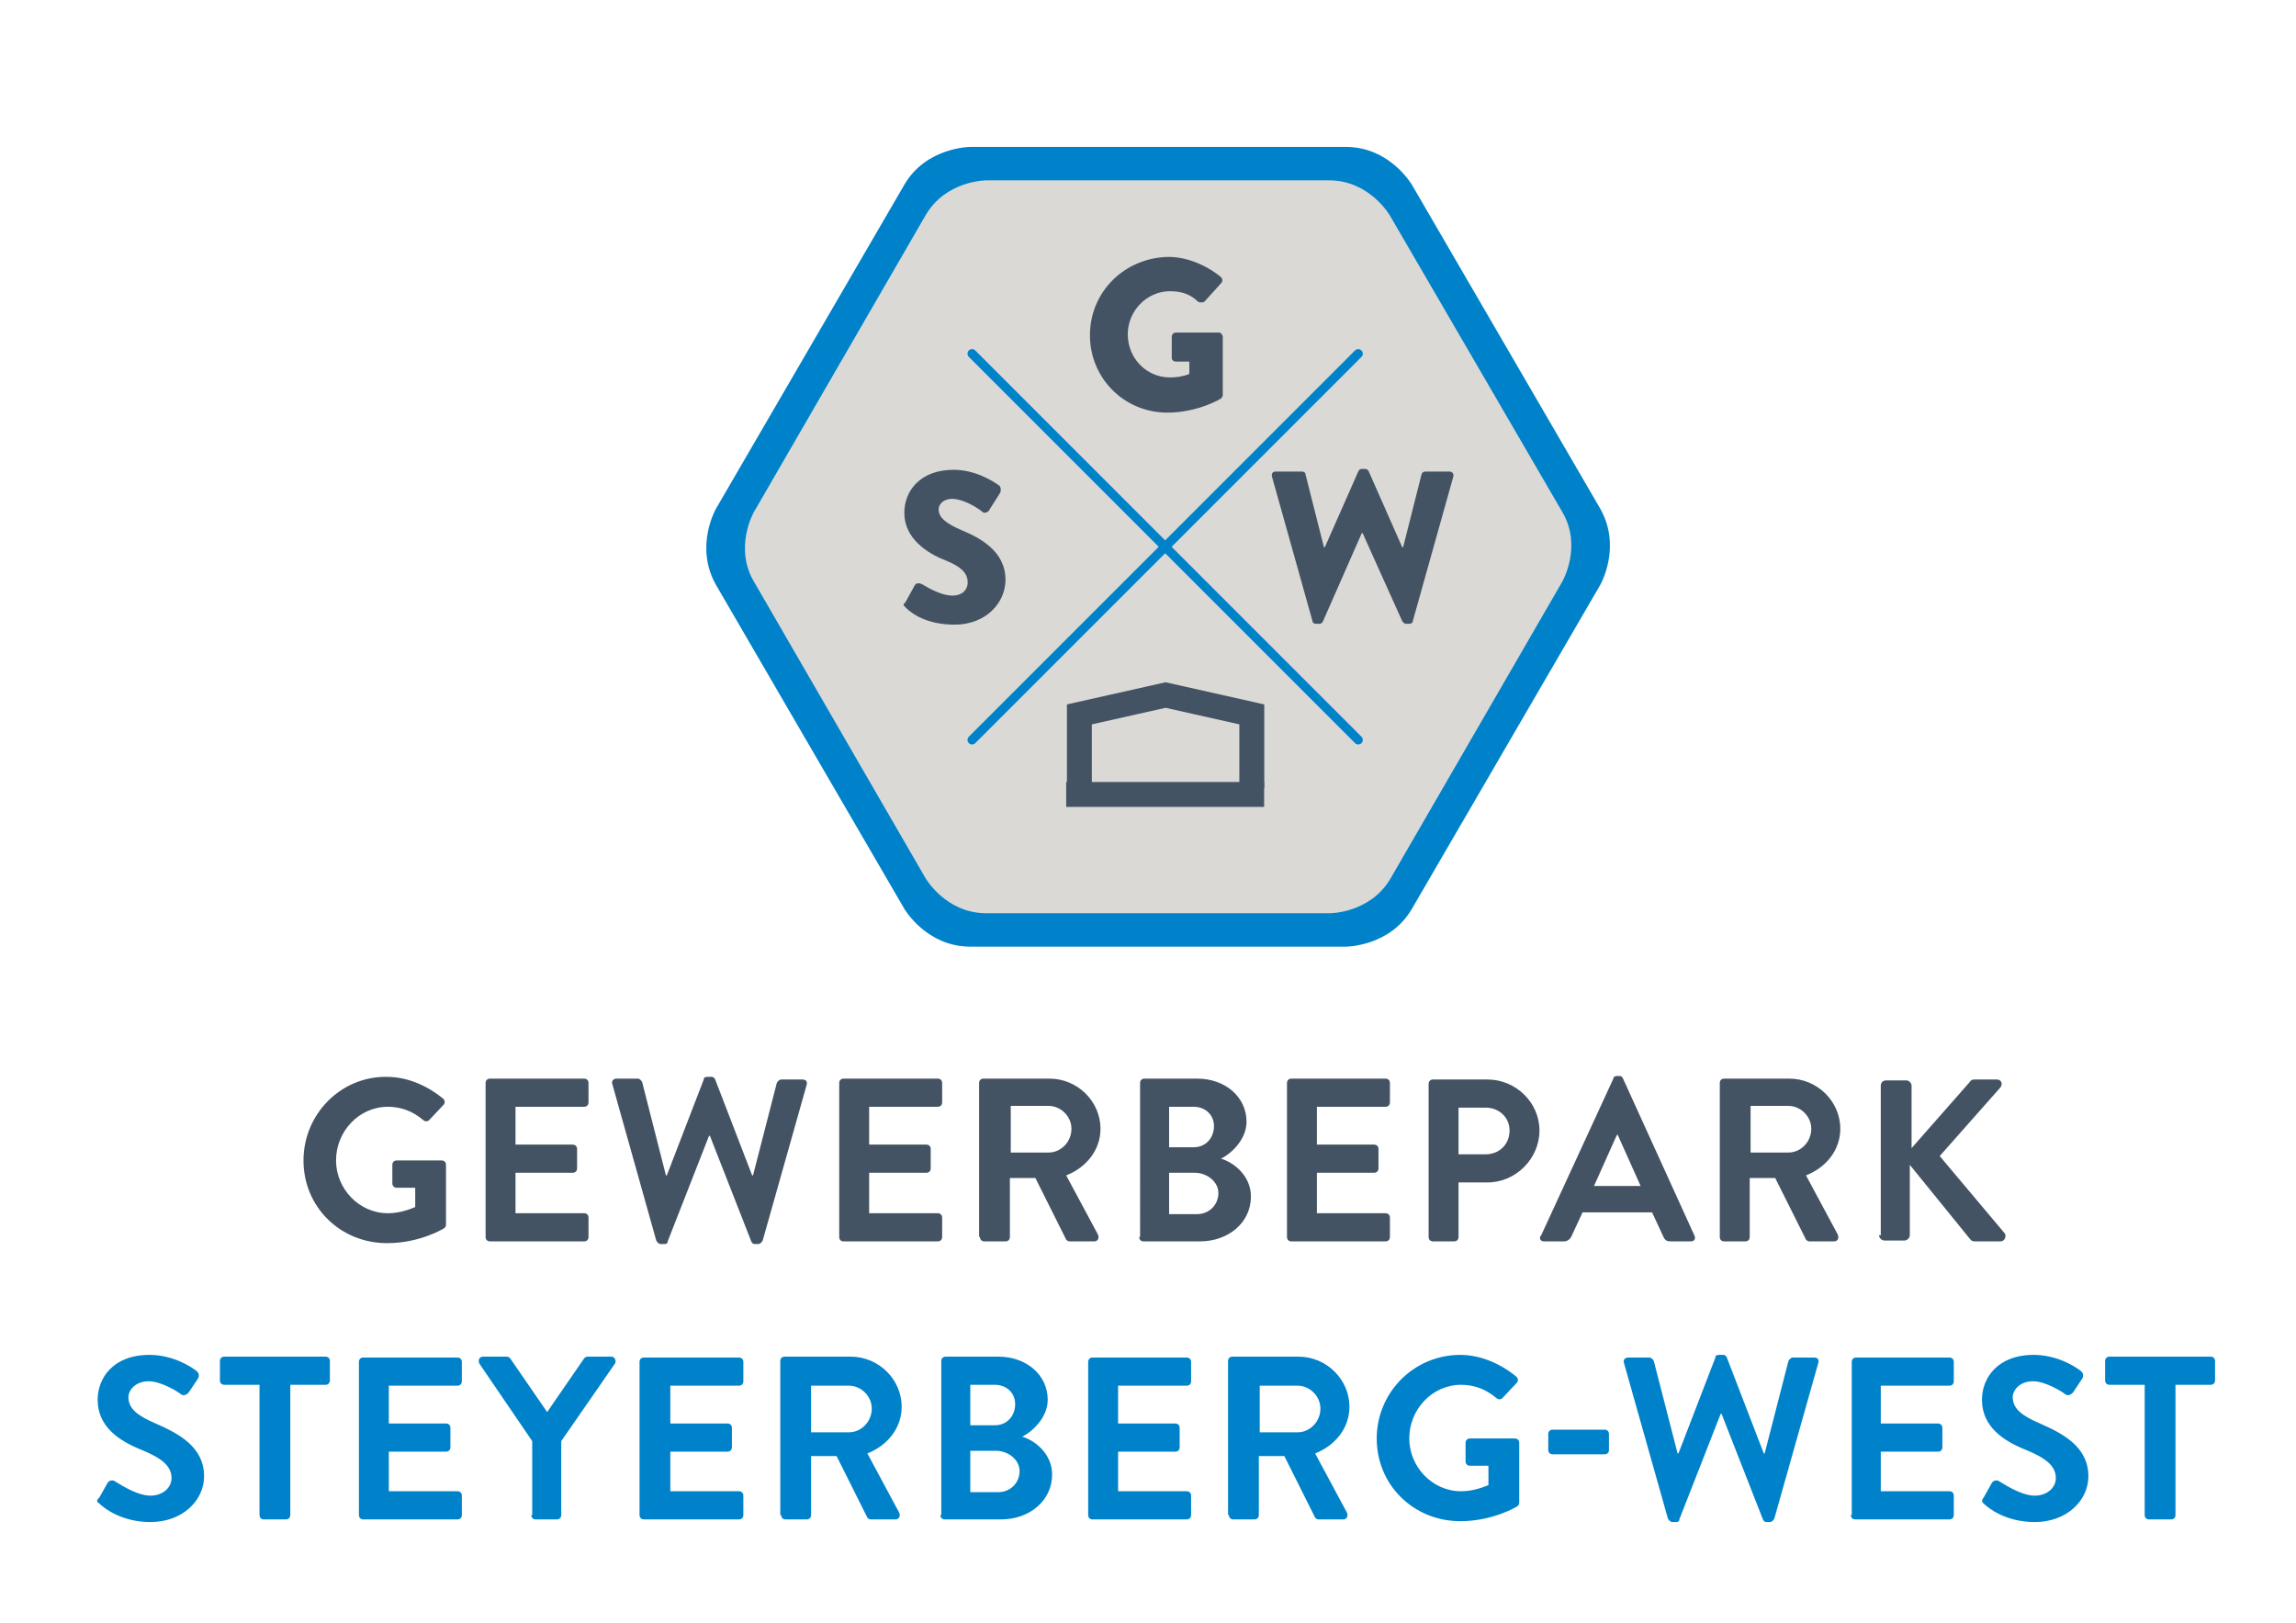 <?xml version="1.0" encoding="utf-8"?>
<!-- Generator: Adobe Illustrator 21.0.2, SVG Export Plug-In . SVG Version: 6.00 Build 0)  -->
<svg version="1.1" id="Ebene_1" xmlns="http://www.w3.org/2000/svg" xmlns:xlink="http://www.w3.org/1999/xlink" x="0px" y="0px"
	 viewBox="0 0 261 184.5" style="enable-background:new 0 0 261 184.5;" xml:space="preserve">
<style type="text/css">
	.st0{clip-path:url(#SVGID_2_);fill:#0082CA;}
	.st1{clip-path:url(#SVGID_2_);fill:#435363;}
	.st2{clip-path:url(#SVGID_2_);fill:#DBD9D6;}
	.st3{fill:none;stroke:#0082CA;stroke-width:1.037;stroke-linecap:round;}
	.st4{clip-path:url(#SVGID_4_);fill:#435363;}
	.st5{fill:none;stroke:#435363;stroke-width:2.832;}
</style>
<g>
	<defs>
		<rect id="SVGID_1_" x="11" y="16.6" width="240.8" height="156.4"/>
	</defs>
	<clipPath id="SVGID_2_">
		<use xlink:href="#SVGID_1_"  style="overflow:visible;"/>
	</clipPath>
	<path class="st0" d="M243.8,172.2c0,0.3,0.2,0.5,0.5,0.5h2.5c0.3,0,0.5-0.2,0.5-0.5v-14.8h4c0.3,0,0.5-0.2,0.5-0.5v-2.2
		c0-0.3-0.2-0.5-0.5-0.5h-11.5c-0.3,0-0.5,0.2-0.5,0.5v2.2c0,0.3,0.2,0.5,0.5,0.5h4V172.2z M225.5,170.9c0.5,0.5,2.5,2.1,5.8,2.1
		c3.7,0,6.1-2.5,6.1-5.2c0-3.4-3-4.9-5.5-6c-2.1-0.9-3.1-1.7-3.1-3c0-0.8,0.8-1.8,2.3-1.8c1.5,0,3.5,1.3,3.7,1.5
		c0.3,0.2,0.7,0,0.9-0.3l1-1.5c0.2-0.3,0.1-0.7-0.2-0.9c-0.5-0.4-2.6-1.8-5.3-1.8c-4.2,0-5.9,2.7-5.9,5.1c0,3.1,2.5,4.7,5,5.7
		c2.2,0.9,3.4,1.8,3.4,3.2c0,1.1-1,2-2.4,2c-1.7,0-3.9-1.6-4-1.6c-0.2-0.2-0.7-0.2-0.9,0.2l-0.9,1.6
		C225.2,170.6,225.3,170.7,225.5,170.9 M210.4,172.2c0,0.3,0.2,0.5,0.5,0.5h10.7c0.3,0,0.5-0.2,0.5-0.5v-2.2c0-0.3-0.2-0.5-0.5-0.5
		h-7.8V165h6.5c0.3,0,0.5-0.2,0.5-0.5v-2.2c0-0.3-0.2-0.5-0.5-0.5h-6.5v-4.3h7.8c0.3,0,0.5-0.2,0.5-0.5v-2.2c0-0.3-0.2-0.5-0.5-0.5
		H211c-0.3,0-0.5,0.2-0.5,0.5V172.2z M189.6,172.6c0.1,0.2,0.3,0.4,0.5,0.4h0.4c0.3,0,0.4-0.1,0.4-0.3l4.7-12h0.1l4.7,12
		c0.1,0.2,0.2,0.3,0.4,0.3h0.4c0.2,0,0.4-0.2,0.5-0.4l5-17.7c0.1-0.4-0.1-0.6-0.5-0.6h-2.4c-0.2,0-0.4,0.2-0.5,0.4l-2.7,10.5h-0.1
		l-4.2-10.9c-0.1-0.2-0.2-0.3-0.4-0.3h-0.5c-0.3,0-0.4,0.1-0.4,0.3l-4.2,10.9h-0.1l-2.7-10.5c-0.1-0.2-0.3-0.4-0.5-0.4h-2.4
		c-0.4,0-0.6,0.3-0.5,0.6L189.6,172.6z M176.5,165.3h5.9c0.3,0,0.5-0.2,0.5-0.5v-1.8c0-0.3-0.2-0.5-0.5-0.5h-5.9
		c-0.3,0-0.5,0.2-0.5,0.5v1.8C176,165.1,176.2,165.3,176.5,165.3 M156.5,163.5c0,5.3,4.2,9.4,9.5,9.4c3.8,0,6.5-1.7,6.5-1.7
		c0.1-0.1,0.2-0.2,0.2-0.4v-6.8c0-0.3-0.2-0.5-0.5-0.5h-5.1c-0.3,0-0.5,0.2-0.5,0.5v2.1c0,0.3,0.2,0.5,0.5,0.5h2.1v2.2
		c-0.5,0.2-1.7,0.7-3.1,0.7c-3.3,0-5.9-2.8-5.9-6c0-3.3,2.6-6.1,5.9-6.1c1.5,0,2.8,0.5,4,1.5c0.2,0.2,0.5,0.2,0.7,0l1.6-1.7
		c0.2-0.2,0.2-0.5,0-0.7c-1.8-1.5-4.1-2.5-6.4-2.5C160.7,154,156.5,158.3,156.5,163.5 M143.2,162.7v-5.2h4.3c1.4,0,2.6,1.2,2.6,2.6
		c0,1.5-1.2,2.7-2.6,2.7H143.2z M139.7,172.2c0,0.3,0.2,0.5,0.5,0.5h2.4c0.3,0,0.5-0.2,0.5-0.5v-6.7h2.9l3.5,7
		c0.1,0.1,0.2,0.2,0.4,0.2h2.8c0.4,0,0.6-0.4,0.4-0.8l-3.6-6.7c2.3-0.9,3.9-2.9,3.9-5.3c0-3.1-2.6-5.7-5.8-5.7h-7.5
		c-0.3,0-0.5,0.2-0.5,0.5V172.2z M123.7,172.2c0,0.3,0.2,0.5,0.5,0.5h10.7c0.3,0,0.5-0.2,0.5-0.5v-2.2c0-0.3-0.2-0.5-0.5-0.5h-7.8
		V165h6.5c0.3,0,0.5-0.2,0.5-0.5v-2.2c0-0.3-0.2-0.5-0.5-0.5h-6.5v-4.3h7.8c0.3,0,0.5-0.2,0.5-0.5v-2.2c0-0.3-0.2-0.5-0.5-0.5h-10.7
		c-0.3,0-0.5,0.2-0.5,0.5V172.2z M110.3,169.6v-4.7h2.9c1.4,0,2.7,1,2.7,2.3c0,1.4-1.1,2.4-2.4,2.4H110.3z M110.3,162v-4.6h2.8
		c1.3,0,2.3,0.9,2.3,2.2s-0.9,2.4-2.3,2.4H110.3z M106.9,172.2c0,0.3,0.2,0.5,0.5,0.5h6.4c3.2,0,5.8-2.1,5.8-5.1
		c0-2.4-2-3.9-3.4-4.3c1.2-0.6,2.9-2.2,2.9-4.2c0-2.8-2.4-4.9-5.6-4.9h-6c-0.3,0-0.5,0.2-0.5,0.5V172.2z M92.2,162.7v-5.2h4.3
		c1.4,0,2.6,1.2,2.6,2.6c0,1.5-1.2,2.7-2.6,2.7H92.2z M88.8,172.2c0,0.3,0.2,0.5,0.5,0.5h2.4c0.3,0,0.5-0.2,0.5-0.5v-6.7h2.9l3.5,7
		c0.1,0.1,0.2,0.2,0.4,0.2h2.8c0.4,0,0.6-0.4,0.4-0.8l-3.6-6.7c2.3-0.9,3.9-2.9,3.9-5.3c0-3.1-2.6-5.7-5.8-5.7h-7.5
		c-0.3,0-0.5,0.2-0.5,0.5V172.2z M72.7,172.2c0,0.3,0.2,0.5,0.5,0.5H84c0.3,0,0.5-0.2,0.5-0.5v-2.2c0-0.3-0.2-0.5-0.5-0.5h-7.8V165
		h6.5c0.3,0,0.5-0.2,0.5-0.5v-2.2c0-0.3-0.2-0.5-0.5-0.5h-6.5v-4.3H84c0.3,0,0.5-0.2,0.5-0.5v-2.2c0-0.3-0.2-0.5-0.5-0.5H73.2
		c-0.3,0-0.5,0.2-0.5,0.5V172.2z M60.4,172.2c0,0.3,0.2,0.5,0.5,0.5h2.4c0.3,0,0.5-0.2,0.5-0.5v-8.4l6.1-8.8c0.2-0.3,0-0.8-0.4-0.8
		h-2.7c-0.2,0-0.3,0.1-0.4,0.2l-4.2,6.1l-4.2-6.1c-0.1-0.1-0.2-0.2-0.4-0.2h-2.7c-0.4,0-0.6,0.4-0.4,0.8l6,8.8V172.2z M40.8,172.2
		c0,0.3,0.2,0.5,0.5,0.5H52c0.3,0,0.5-0.2,0.5-0.5v-2.2c0-0.3-0.2-0.5-0.5-0.5h-7.8V165h6.5c0.3,0,0.5-0.2,0.5-0.5v-2.2
		c0-0.3-0.2-0.5-0.5-0.5h-6.5v-4.3H52c0.3,0,0.5-0.2,0.5-0.5v-2.2c0-0.3-0.2-0.5-0.5-0.5H41.3c-0.3,0-0.5,0.2-0.5,0.5V172.2z
		 M29.5,172.2c0,0.3,0.2,0.5,0.5,0.5h2.5c0.3,0,0.5-0.2,0.5-0.5v-14.8h4c0.3,0,0.5-0.2,0.5-0.5v-2.2c0-0.3-0.2-0.5-0.5-0.5H25.5
		c-0.3,0-0.5,0.2-0.5,0.5v2.2c0,0.3,0.2,0.5,0.5,0.5h4V172.2z M11.3,170.9c0.5,0.5,2.5,2.1,5.8,2.1c3.7,0,6.1-2.5,6.1-5.2
		c0-3.4-3-4.9-5.5-6c-2.1-0.9-3.1-1.7-3.1-3c0-0.8,0.8-1.8,2.3-1.8c1.5,0,3.5,1.3,3.7,1.5c0.3,0.2,0.7,0,0.9-0.3l1-1.5
		c0.2-0.3,0.1-0.7-0.2-0.9c-0.5-0.4-2.6-1.8-5.3-1.8c-4.2,0-5.9,2.7-5.9,5.1c0,3.1,2.5,4.7,5,5.7c2.2,0.9,3.4,1.8,3.4,3.2
		c0,1.1-1,2-2.4,2c-1.7,0-3.9-1.6-4-1.6c-0.2-0.2-0.7-0.2-0.9,0.2l-0.9,1.6C10.9,170.6,11,170.7,11.3,170.9"/>
	<path class="st1" d="M213.6,140.4c0,0.3,0.3,0.6,0.6,0.6h2.3c0.3,0,0.6-0.3,0.6-0.6v-8l6.9,8.5c0.1,0.1,0.2,0.2,0.5,0.2h2.9
		c0.5,0,0.7-0.6,0.5-0.9l-7.4-8.8l6.9-7.8c0.3-0.4,0.1-0.9-0.4-0.9h-2.6c-0.2,0-0.4,0.1-0.5,0.3l-6.6,7.5v-7.1
		c0-0.3-0.3-0.6-0.6-0.6h-2.3c-0.4,0-0.6,0.3-0.6,0.6V140.4z M199,131v-5.3h4.3c1.4,0,2.6,1.2,2.6,2.6c0,1.5-1.2,2.7-2.6,2.7H199z
		 M195.5,140.6c0,0.3,0.2,0.5,0.5,0.5h2.4c0.3,0,0.5-0.2,0.5-0.5v-6.7h2.9l3.5,7c0.1,0.1,0.2,0.2,0.4,0.2h2.8c0.4,0,0.6-0.4,0.4-0.8
		l-3.6-6.7c2.3-0.9,3.9-2.9,3.9-5.3c0-3.1-2.6-5.7-5.8-5.7H196c-0.3,0-0.5,0.2-0.5,0.5V140.6z M181.2,134.8l2.6-5.8h0.1l2.6,5.8
		H181.2z M175.5,141.1h2.3c0.4,0,0.7-0.3,0.8-0.5l1.3-2.8h7.9l1.3,2.8c0.2,0.4,0.4,0.5,0.8,0.5h2.3c0.4,0,0.6-0.3,0.4-0.7l-8.1-17.8
		c-0.1-0.2-0.2-0.3-0.4-0.3h-0.3c-0.2,0-0.4,0.1-0.4,0.3l-8.2,17.8C174.9,140.7,175.1,141.1,175.5,141.1 M165.8,131.2v-5.3h3.1
		c1.5,0,2.7,1.1,2.7,2.6c0,1.6-1.2,2.7-2.7,2.7H165.8z M162.4,140.6c0,0.3,0.2,0.5,0.5,0.5h2.4c0.3,0,0.5-0.2,0.5-0.5v-6.2h3.3
		c3.2,0,5.9-2.7,5.9-5.9c0-3.2-2.7-5.8-5.9-5.8h-6.2c-0.3,0-0.5,0.2-0.5,0.5V140.6z M146.3,140.6c0,0.3,0.2,0.5,0.5,0.5h10.7
		c0.3,0,0.5-0.2,0.5-0.5v-2.2c0-0.3-0.2-0.5-0.5-0.5h-7.8v-4.6h6.5c0.3,0,0.5-0.2,0.5-0.5v-2.2c0-0.3-0.2-0.5-0.5-0.5h-6.5v-4.3h7.8
		c0.3,0,0.5-0.2,0.5-0.5v-2.2c0-0.3-0.2-0.5-0.5-0.5h-10.7c-0.3,0-0.5,0.2-0.5,0.5V140.6z M132.9,138v-4.7h2.9c1.4,0,2.7,1,2.7,2.3
		c0,1.4-1.1,2.4-2.4,2.4H132.9z M132.9,130.4v-4.6h2.8c1.3,0,2.3,0.9,2.3,2.2c0,1.3-0.9,2.4-2.3,2.4H132.9z M129.5,140.6
		c0,0.3,0.2,0.5,0.5,0.5h6.4c3.2,0,5.8-2.1,5.8-5.1c0-2.4-2-3.9-3.4-4.3c1.2-0.6,2.9-2.2,2.9-4.2c0-2.8-2.4-4.9-5.6-4.9h-6
		c-0.3,0-0.5,0.2-0.5,0.5V140.6z M114.9,131v-5.3h4.3c1.4,0,2.6,1.2,2.6,2.6c0,1.5-1.2,2.7-2.6,2.7H114.9z M111.4,140.6
		c0,0.3,0.2,0.5,0.5,0.5h2.4c0.3,0,0.5-0.2,0.5-0.5v-6.7h2.9l3.5,7c0.1,0.1,0.2,0.2,0.4,0.2h2.8c0.4,0,0.6-0.4,0.4-0.8l-3.6-6.7
		c2.3-0.9,3.9-2.9,3.9-5.3c0-3.1-2.6-5.7-5.8-5.7h-7.5c-0.3,0-0.5,0.2-0.5,0.5V140.6z M95.4,140.6c0,0.3,0.2,0.5,0.5,0.5h10.7
		c0.3,0,0.5-0.2,0.5-0.5v-2.2c0-0.3-0.2-0.5-0.5-0.5h-7.8v-4.6h6.5c0.3,0,0.5-0.2,0.5-0.5v-2.2c0-0.3-0.2-0.5-0.5-0.5h-6.5v-4.3h7.8
		c0.3,0,0.5-0.2,0.5-0.5v-2.2c0-0.3-0.2-0.5-0.5-0.5H95.9c-0.3,0-0.5,0.2-0.5,0.5V140.6z M74.6,141c0.1,0.2,0.3,0.4,0.5,0.4h0.4
		c0.3,0,0.4-0.1,0.4-0.3l4.7-12h0.1l4.7,12c0.1,0.2,0.2,0.3,0.4,0.3h0.4c0.2,0,0.4-0.2,0.5-0.4l5-17.7c0.1-0.4-0.1-0.6-0.5-0.6h-2.4
		c-0.2,0-0.4,0.2-0.5,0.4l-2.7,10.5h-0.1l-4.2-10.9c-0.1-0.2-0.2-0.3-0.4-0.3h-0.5c-0.3,0-0.4,0.1-0.4,0.3l-4.2,10.9h-0.1L73,123
		c-0.1-0.2-0.3-0.4-0.5-0.4h-2.4c-0.4,0-0.6,0.3-0.5,0.6L74.6,141z M55.2,140.6c0,0.3,0.2,0.5,0.5,0.5h10.7c0.3,0,0.5-0.2,0.5-0.5
		v-2.2c0-0.3-0.2-0.5-0.5-0.5h-7.8v-4.6h6.5c0.3,0,0.5-0.2,0.5-0.5v-2.2c0-0.3-0.2-0.5-0.5-0.5h-6.5v-4.3h7.8c0.3,0,0.5-0.2,0.5-0.5
		v-2.2c0-0.3-0.2-0.5-0.5-0.5H55.7c-0.3,0-0.5,0.2-0.5,0.5V140.6z M34.5,131.9c0,5.3,4.2,9.4,9.5,9.4c3.8,0,6.5-1.7,6.5-1.7
		c0.1-0.1,0.2-0.2,0.2-0.4v-6.8c0-0.3-0.2-0.5-0.5-0.5h-5.1c-0.3,0-0.5,0.2-0.5,0.5v2.1c0,0.3,0.2,0.5,0.5,0.5h2.1v2.2
		c-0.5,0.2-1.7,0.7-3.1,0.7c-3.3,0-5.9-2.8-5.9-6c0-3.3,2.6-6.1,5.9-6.1c1.5,0,2.8,0.5,4,1.5c0.2,0.2,0.5,0.2,0.7,0l1.6-1.7
		c0.2-0.2,0.2-0.5,0-0.7c-1.8-1.5-4.1-2.5-6.4-2.5C38.8,122.3,34.5,126.6,34.5,131.9"/>
	<path class="st0" d="M160.5,21c0,0-2.5-4.3-7.5-4.3h-42.7c0,0-5,0-7.5,4.3L81.4,57.8c0,0-2.5,4.3,0,8.7l21.4,36.8
		c0,0,2.5,4.3,7.5,4.3H153c0,0,5,0,7.5-4.3l21.4-36.8c0,0,2.5-4.3,0-8.7L160.5,21z"/>
	<path class="st2" d="M112.1,20.5c0,0-4.6,0-6.9,4L85.7,58.2c0,0-2.3,4,0,7.9l19.5,33.7c0,0,2.3,4,6.9,4h39.1c0,0,4.6,0,6.9-4
		l19.5-33.7c0,0,2.3-4,0-7.9L158,24.5c0,0-2.3-4-6.9-4"/>
	<path class="st1" d="M123.9,38.1c0,4.9,3.9,8.8,8.8,8.8c3.5,0,6.1-1.6,6.1-1.6c0.1-0.1,0.2-0.3,0.2-0.4l0-6.6
		c0-0.2-0.2-0.5-0.4-0.5h-4.9c-0.3,0-0.5,0.2-0.5,0.5v2.4c0,0.2,0.2,0.4,0.5,0.4h1.5v1.4c-0.7,0.3-1.5,0.4-2.2,0.4
		c-2.7,0-4.8-2.2-4.8-4.9c0-2.7,2.2-4.9,4.8-4.9c1.2,0,2.3,0.3,3.2,1.2c0.2,0.1,0.5,0.1,0.7,0l1.9-2.1c0.2-0.2,0.2-0.5,0-0.7
		c-1.7-1.4-3.9-2.3-6-2.3C127.8,29.3,123.9,33.2,123.9,38.1"/>
	<path class="st1" d="M103,69.1c0.6,0.6,2.3,1.9,5.5,1.9c3.6,0,5.8-2.5,5.8-5.1c0-3.3-3-4.8-4.9-5.6c-1.9-0.8-2.7-1.5-2.7-2.4
		c0-0.7,0.7-1.2,1.5-1.2c1.5,0,3.3,1.3,3.5,1.5c0.2,0.2,0.7,0,0.8-0.3l1.2-1.9c0.1-0.2,0.1-0.6-0.1-0.8c-0.7-0.5-2.7-1.8-5.2-1.8
		c-3.8,0-5.6,2.4-5.6,4.9c0,2.9,2.6,4.6,4.7,5.4c1.7,0.7,2.5,1.4,2.5,2.5c0,0.9-0.7,1.5-1.7,1.5c-1.6,0-3.4-1.3-3.5-1.3
		c-0.2-0.1-0.6-0.2-0.8,0.1l-1.1,2C102.6,68.7,102.7,68.8,103,69.1"/>
</g>
<line class="st3" x1="110.5" y1="40.2" x2="154.4" y2="84.1"/>
<line class="st3" x1="154.4" y1="40.2" x2="110.5" y2="84.1"/>
<g>
	<defs>
		<rect id="SVGID_3_" x="11" y="16.6" width="240.8" height="156.4"/>
	</defs>
	<clipPath id="SVGID_4_">
		<use xlink:href="#SVGID_3_"  style="overflow:visible;"/>
	</clipPath>
	<path class="st4" d="M149.2,70.6c0,0.2,0.2,0.3,0.4,0.3h0.4c0.2,0,0.3-0.1,0.4-0.3l4.4-10h0.1l4.5,10c0.1,0.1,0.2,0.3,0.4,0.3h0.4
		c0.2,0,0.4-0.1,0.4-0.3l4.6-16.4c0.1-0.3-0.1-0.6-0.4-0.6H162c-0.2,0-0.4,0.2-0.4,0.3l-2.1,8.3h-0.1l-3.8-8.6
		c0-0.1-0.2-0.3-0.4-0.3h-0.4c-0.2,0-0.3,0.1-0.4,0.3l-3.8,8.6h-0.1l-2.1-8.3c0-0.2-0.2-0.3-0.4-0.3H145c-0.3,0-0.5,0.2-0.4,0.6
		L149.2,70.6z"/>
</g>
<polyline class="st5" points="142.3,89.6 142.3,81.2 132.5,79 122.7,81.2 122.7,89.6 "/>
<line class="st5" x1="121.2" y1="90.3" x2="143.7" y2="90.3"/>
</svg>
